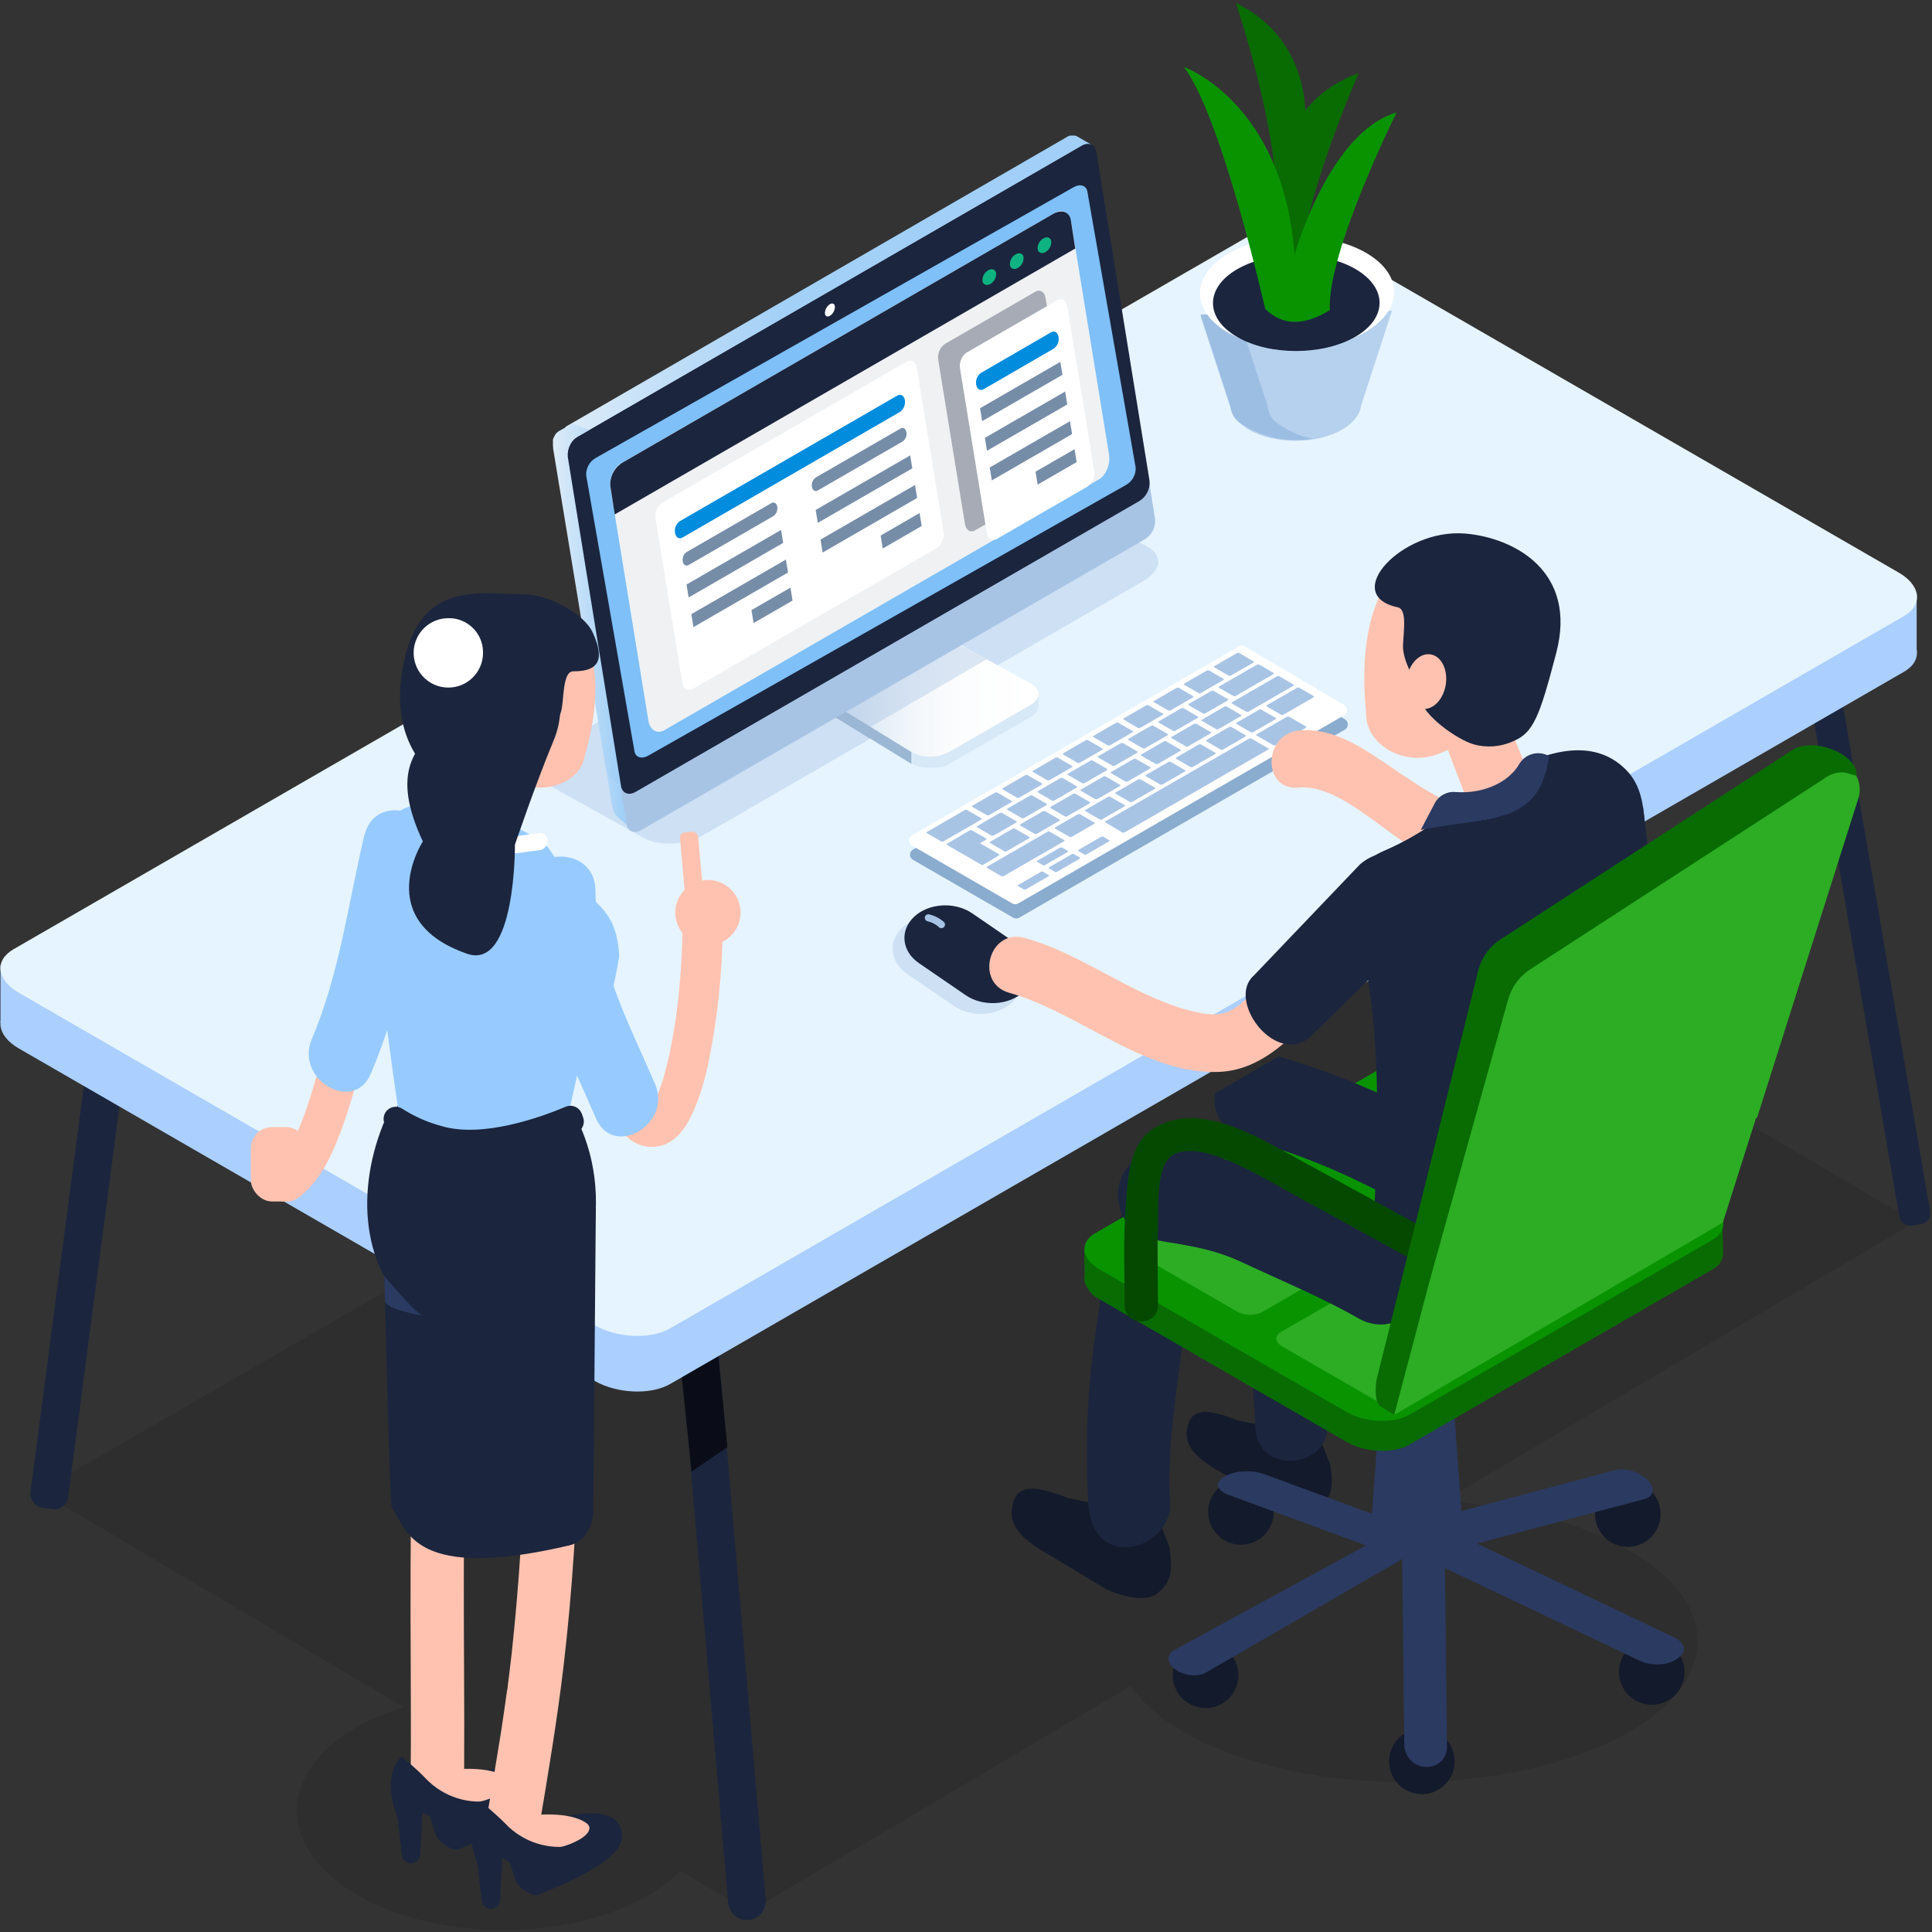 <svg xmlns="http://www.w3.org/2000/svg" width="440" height="440" viewBox="0 0 440 440">
  <rect x="0" y="0" width="440" height="440" fill="#333333" stroke="none"/>
  <defs>
    <linearGradient id="adm_training_2-a" x1="100.006%" x2="-.014%" y1="50.007%" y2="50.007%">
      <stop offset="4%" stop-color="#FFF"/>
      <stop offset="32%" stop-color="#FCFDFE"/>
      <stop offset="51%" stop-color="#F3F7FB"/>
      <stop offset="67%" stop-color="#E4EDF7"/>
      <stop offset="82%" stop-color="#CEDEF0"/>
      <stop offset="96%" stop-color="#B3CBE8"/>
      <stop offset="100%" stop-color="#A8C4E5"/>
    </linearGradient>
    <linearGradient id="adm_training_2-b" x1=".04%" x2="98.71%" y1="50.018%" y2="50.018%">
      <stop offset="0%" stop-color="#DDECF8"/>
      <stop offset="88%" stop-color="#A1CFF7"/>
    </linearGradient>
    <linearGradient id="adm_training_2-c" x1="-9452.266%" x2="-9352.234%" y1="49.997%" y2="49.997%">
      <stop offset="4%" stop-color="#FFF"/>
      <stop offset="32%" stop-color="#FCFDFE"/>
      <stop offset="51%" stop-color="#F3F7FB"/>
      <stop offset="67%" stop-color="#E4EDF7"/>
      <stop offset="82%" stop-color="#CEDEF0"/>
      <stop offset="96%" stop-color="#B3CBE8"/>
      <stop offset="100%" stop-color="#A8C4E5"/>
    </linearGradient>
    <linearGradient id="adm_training_2-d" x1=".002%" x2="100.058%" y1="49.977%" y2="49.977%">
      <stop offset="0%" stop-color="#DDECF8"/>
      <stop offset="41%" stop-color="#A3D0F7"/>
      <stop offset="88%" stop-color="#A1CFF7"/>
    </linearGradient>
    <linearGradient id="adm_training_2-e" x1=".022%" x2="98.97%" y1="49.845%" y2="49.845%">
      <stop offset="0%" stop-color="#DDECF8"/>
      <stop offset="88%" stop-color="#A1CFF7"/>
    </linearGradient>
  </defs>
  <g fill="none">
    <path fill="#000" d="M328.67,341.88 L438.33,277 L431,275.23 L277.18,184.74 L8.93,339.61 L91.93,388.76 C88.196,389.9 84.598,391.446 81.2,393.37 C62.98,403.89 63.07,421 81.41,431.59 C99.75,442.18 129.41,442.23 147.6,431.71 C150.309,430.178 152.804,428.295 155.02,426.11 L170.68,435.37 L257.47,384 C266.31,396.72 291.09,405.88 320.31,405.88 C356.93,405.88 386.61,391.49 386.61,373.74 C386.61,357.38 361.34,343.88 328.67,341.88 Z" opacity=".1"/>
    <rect width="8.647" height="130.035" x="14.957" y="214.054" fill="#1B253E" rx="3.1" transform="rotate(7.481 19.28 279.071)"/>
    <path fill="#1B253E" d="M170.47,437.26 L170.47,437.26 C171.604,437.163 172.653,436.62 173.386,435.75 C174.119,434.88 174.477,433.754 174.38,432.62 L157.53,236.94 C157.318,234.58 155.241,232.834 152.88,233.03 L152.88,233.03 C151.747,233.127 150.699,233.67 149.967,234.541 C149.235,235.411 148.88,236.537 148.98,237.67 L165.83,433.36 C165.927,434.493 166.47,435.541 167.341,436.273 C168.211,437.005 169.337,437.36 170.47,437.26 L170.47,437.26 Z"/>
    <polygon fill="#0A0D17" points="157.5 335.15 165.66 329.56 163.32 306.06 154.63 307.42"/>
    <rect width="7.11" height="133.85" x="421.577" y="146.059" fill="#1B253E" rx="2.37" transform="rotate(170.23 425.132 212.984)"/>
    <rect width="22.75" height="13.21" x="413.76" y="135.29" fill="#ABCFFF" transform="rotate(180 425.135 141.895)"/>
    <rect width="22.75" height="13.21" x=".11" y="219.77" fill="#ABCFFF" transform="rotate(180 11.485 226.375)"/>
    <path fill="#ABCFFF" d="M152.62,315.2 L433.61,153 C438.01,150.46 437.46,146 432.37,143.08 L301.26,67.35 C296.17,64.41 288.48,64.09 284.07,66.64 L3.07,228.87 C-1.33,231.41 -0.78,235.87 4.31,238.79 L135.42,314.49 C140.52,317.42 148.21,317.74 152.62,315.2 Z"/>
    <path fill="#E6F4FF" d="M152.62,302.53 L433.62,140.3 C438.02,137.75 437.47,133.3 432.38,130.38 L301.26,54.68 C296.17,51.74 288.48,51.42 284.07,53.96 L3.07,216.19 C-1.33,218.74 -0.78,223.19 4.31,226.11 L135.42,301.81 C140.52,304.75 148.21,305.07 152.62,302.53 Z"/>
    <path fill="#131A2B" d="M243.22 341.17L263.61 345.33 266.36 352.41C267.02 357.48 266.98 360.18 263.61 362.86 260.78 365.11 255.01 363.37 252 361.97L238.9 354.09C229.19 348.74 229.9 344.77 230.97 341.5L230.97 341.5C232.52 337.84 237 338.69 243.22 341.17zM281.92 323.51L300.5 327.28 303 333.72C303.6 338.34 303.57 340.79 300.5 343.23 297.93 345.23 292.67 343.7 289.93 342.42L278 335.26C269.15 330.4 269.82 326.79 270.77 323.81L270.77 323.81C272.18 320.48 276.27 321.25 281.92 323.51z"/>
    <path fill="#A8C4E5" d="M160.35,190.09 L260.35,132.36 C264.45,130 264.94,126.51 261.45,124.57 L239.13,112.16 C235.65,110.22 229.5,110.56 225.41,112.92 L125.41,170.65 C121.32,173.01 120.83,176.5 124.32,178.44 L146.64,190.85 C150.11,192.8 156.26,192.45 160.35,190.09 Z" opacity=".4" style="mix-blend-mode:multiply"/>
    <path fill="#9BB7D3" d="M181.77,153.89 C181.77,153.89 182.32,154.2 182.36,154.25 C182.4,154.3 182.57,154.49 182.66,154.57 L182.99,154.84 C183.1,154.92 207.58,169.98 207.58,169.98 L207.58,173.98 L183.35,159.09 L182.98,158.84 L182.87,158.74 C182.792,158.689 182.719,158.632 182.65,158.57 L182.65,158.57 L182.41,158.32 L182.35,158.25 L182.28,158.17 L182.28,158.1 L182.14,157.89 C182.118,157.871 182.101,157.847 182.09,157.82 L182.09,157.76 L182,157.58 L182,157.49 C182,157.49 182,157.49 182,157.44 C181.996,157.38 181.996,157.32 182,157.26 C181.997,157.227 181.997,157.193 182,157.16 C182,157.16 182,157.16 182,157.16 C182,157.16 182,157.03 182,156.96 C182,156.89 182,156.89 182,156.86 L182,153.86 L181.77,153.89 Z"/>
    <path fill="#D7E8F7" d="M207.69,170 C207.85,170.09 208.02,170.18 208.2,170.26 L208.36,170.34 C208.55,170.42 208.75,170.5 208.96,170.57 L208.96,170.57 C209.134,170.631 209.311,170.681 209.49,170.72 L209.57,170.72 L210.04,170.82 L210.1,170.82 L210.73,170.91 L210.96,170.91 L211.33,170.91 L212.18,170.91 L212.47,170.91 L212.75,170.91 L213.04,170.91 L213.32,170.91 L213.62,170.86 L213.88,170.86 L214.24,170.77 L214.45,170.71 C214.664,170.652 214.874,170.582 215.08,170.5 L215.38,170.37 L215.53,170.31 L215.97,170.08 L234.74,159.24 C235.9,158.57 236.48,158.92 236.48,158.04 L236.48,160.85 C236.384,161.91 235.722,162.836 234.75,163.27 L216,174.08 L215.56,174.31 L215.41,174.37 L215.15,174.49 L215.15,174.49 C214.944,174.572 214.734,174.642 214.52,174.7 L214.52,174.7 L214.36,174.7 L213.99,174.79 L213.91,174.79 L213.74,174.79 L213.43,174.84 L213.33,174.84 L213.15,174.84 L212.87,174.84 L212.58,174.84 L212.29,174.84 L211.44,174.84 L211.07,174.84 L210.84,174.84 L210.21,174.75 L210.15,174.75 L209.68,174.65 L209.6,174.65 C209.42,174.65 209.24,174.55 209.07,174.5 L209.07,174.5 L208.47,174.27 L208.31,174.19 C208.13,174.11 207.96,174.02 207.8,173.93 L207.73,173.93 L207.73,173.93 L207.73,169.93 L207.69,170 Z"/>
    <path fill="url(#adm_training_2-a)" d="M183.5,151.64 C181.25,152.94 181.18,155.05 183.36,156.38 L207.58,171.28 C210.212,172.674 213.358,172.696 216.01,171.34 L234.78,160.51 C237.13,159.15 237.09,156.94 234.69,155.62 L209.06,141.54 C206.469,140.281 203.439,140.307 200.87,141.61 L183.5,151.64 Z"/>
    <polygon fill="#A8C4E5" points="224.72 150.13 198.27 165.55 192.03 161.81 218.12 146.63" opacity=".4" style="mix-blend-mode:multiply"/>
    <polygon fill="#9BB7D3" points="198.27 165.55 198.27 168.28 190.39 163.43 190.39 160.93"/>
    <path fill="url(#adm_training_2-b)" d="M127.33,110.34 L127.33,110.34 L127.33,110.21 C127.325,110.167 127.325,110.123 127.33,110.08 L127.33,110.08 L127.33,110.08 C127.325,110.05 127.325,110.02 127.33,109.99 C127.325,109.947 127.325,109.903 127.33,109.86 C127.33,109.86 127.33,109.86 127.33,109.8 L127.33,109.74 C127.325,109.697 127.325,109.653 127.33,109.61 C127.335,109.57 127.335,109.53 127.33,109.49 L127.33,109.49 C127.321,109.451 127.321,109.409 127.33,109.37 L127.33,109.24 L127.33,109.24 C127.333,109.217 127.333,109.193 127.33,109.17 C127.334,109.13 127.334,109.09 127.33,109.05 L127.33,108.96 L127.33,108.96 L127.33,108.96 L127.33,108.85 C127.326,108.813 127.326,108.777 127.33,108.74 L127.33,108.74 L127.33,108.74 L127.33,108.74 L127.38,108.63 L127.38,108.52 L127.38,108.52 L127.38,108.52 L127.44,108.41 L128,108 C128.005,107.977 128.005,107.953 128,107.93 L128,107.93 L128.11,107.76 L128.11,107.7 L128.11,107.7 L128.25,107.49 L128.25,107.49 L128.25,107.49 L128.3,107.42 L128.39,107.31 L128.39,107.31 L128.39,107.31 L128.39,107.31 L128.48,107.21 L128.55,107.13 L128.55,107.13 C128.578,107.092 128.612,107.058 128.65,107.03 L128.75,106.93 L128.75,106.93 L128.85,106.84 L128.97,106.75 L128.97,106.75 L129.05,106.68 L129.17,106.6 L129.17,106.6 L129.17,106.6 L129.24,106.6 L129.36,106.53 L129.99,106.17 L133.45,108.04 L132.58,108.54 L132.47,108.62 L132.35,108.7 L132.24,108.79 L132.19,108.79 L132.01,108.94 L132.01,108.94 L131.84,109.1 L131.84,109.1 L132,109 L132,109 L131.86,109.17 L131.86,109.17 C131.81,109.17 131.77,109.28 131.72,109.34 L131.66,109.44 C131.63,109.474 131.603,109.511 131.58,109.55 L131.49,109.69 L131.43,109.78 C131.43,109.78 131.43,109.83 131.43,109.86 C131.399,109.908 131.373,109.958 131.35,110.01 L131.35,110.01 C131.313,110.078 131.279,110.148 131.25,110.22 L131.25,110.22 L131.16,110.44 L131.16,110.44 C131.129,110.508 131.102,110.578 131.08,110.65 L131.08,110.65 C131.052,110.718 131.029,110.789 131.01,110.86 L131.01,110.86 L130.95,111.07 L130.95,111.07 C130.95,111.14 130.95,111.21 130.95,111.28 L130.95,111.28 C130.945,111.35 130.945,111.42 130.95,111.49 L130.95,111.49 C130.95,111.56 130.95,111.63 130.95,111.7 L130.95,112.07 C130.95,112.07 130.95,112.16 130.95,112.2 C130.95,112.24 130.95,112.3 130.95,112.34 C130.95,112.38 130.95,112.42 130.95,112.45 L130.95,112.65 L142.9,186.49 C142.96,186.84 144.32,189.09 144.01,188.91 L140.74,186.14 C140.049,185.552 139.591,184.736 139.45,183.84 L127.72,111.39 C127.67,111.04 127.58,110.51 127.58,110.51 C127.58,110.51 127.58,110.44 127.58,110.4 L127.58,110.31 L127.58,110.31 L127.58,110.31 C127.58,110.31 127.58,110.22 127.58,110.18 L127.58,110.07 L127.33,110.34 Z"/>
    <path fill="url(#adm_training_2-c)" d="M132.91,108.17 C131.317,109.136 130.413,110.925 130.58,112.78 L142.7,187.7 C142.96,189.35 144.44,189.96 146,189.06 L260.73,122.82 C262.323,121.848 263.229,120.059 263.07,118.2 L251,43.29 C250.73,41.64 249.25,41.03 247.69,41.93 L132.91,108.17 Z"/>
    <path fill="url(#adm_training_2-d)" d="M128.93,97.86 L131.43,99.32 C131.561,99.389 131.719,99.389 131.85,99.32 L245.75,33.56 L245.75,33.56 L246.38,33.2 L246.47,33.15 L246.58,33.09 L246.87,32.96 L246.87,32.96 L247.13,32.88 L247.13,32.88 L247.4,32.88 L247.4,32.88 L247.64,32.88 L247.98,32.88 L248.14,32.88 L248.28,32.88 L248.39,32.88 L248.65,33 L245.31,31.06 C245.226,31.008 245.135,30.968 245.04,30.94 L245.04,30.94 L244.82,30.88 L244.74,30.88 L244.62,30.88 L244,30.88 L243.88,30.88 L243.88,30.88 L243.75,30.88 L243.63,30.88 L243.5,30.93 L243.39,30.98 L243.27,31.03 L243.15,31.1 C243.046,31.149 242.946,31.206 242.85,31.27 L242.85,31.27 L242.68,31.37 L242.68,31.37 L128.93,97.13 C128.799,97.205 128.718,97.344 128.718,97.495 C128.718,97.646 128.799,97.785 128.93,97.86 L128.93,97.86 Z"/>
    <path fill="url(#adm_training_2-e)" d="M125.93,101.61 L125.93,101.61 L125.93,101.48 C125.925,101.437 125.925,101.393 125.93,101.35 L125.93,101.35 L125.93,101.35 C125.925,101.32 125.925,101.29 125.93,101.26 C125.925,101.217 125.925,101.173 125.93,101.13 L125.93,101 C125.925,100.957 125.925,100.913 125.93,100.87 C125.93,100.87 125.93,100.79 125.93,100.75 L125.93,100.75 L125.93,100.62 L125.93,100.49 L125.93,100.49 C125.933,100.467 125.933,100.443 125.93,100.42 C125.934,100.38 125.934,100.34 125.93,100.3 L125.93,100.21 L125.93,100.21 L125.93,100.21 C125.934,100.173 125.934,100.137 125.93,100.1 L125.98,99.99 L125.98,99.99 L125.98,99.92 C126.003,99.886 126.019,99.849 126.03,99.81 L126.09,99.7 L126.09,99.7 L126.15,99.58 L126.21,99.47 C126.215,99.447 126.215,99.423 126.21,99.4 L126.21,99.4 L126.32,99.23 L126.32,99.23 L126.32,99.23 L126.46,99.02 L126.46,99.02 L126.46,99.02 L126.46,98.96 L126.55,98.84 L126.55,98.84 L126.55,98.84 L126.55,98.84 L126.64,98.74 L126.71,98.66 L126.71,98.66 L126.82,98.56 C126.851,98.524 126.884,98.491 126.92,98.46 L126.92,98.46 L127.02,98.37 L127.14,98.28 L127.14,98.28 L127.22,98.21 L127.34,98.13 L127.34,98.13 L127.34,98.13 L127.41,98.13 L127.53,98.06 L130.31,96.46 L134.47,98 L131.47,99.55 L131.36,99.63 L131.24,99.71 L131.13,99.8 L131.08,99.8 L130.9,99.95 L130.9,99.95 L130.73,100.11 L130.73,100.11 L130.57,100.28 L130.57,100.28 L130.42,100.45 L130.42,100.45 C130.37,100.45 130.33,100.56 130.28,100.62 L130.22,100.72 C130.19,100.754 130.163,100.791 130.14,100.83 L130.05,100.97 L129.99,101.06 C129.992,101.087 129.992,101.113 129.99,101.14 C129.959,101.188 129.933,101.238 129.91,101.29 L129.91,101.29 C129.873,101.358 129.839,101.428 129.81,101.5 L129.81,101.5 L129.72,101.72 L129.72,101.72 C129.687,101.791 129.661,101.865 129.64,101.94 L129.64,101.94 C129.612,102.008 129.589,102.079 129.57,102.15 L129.57,102.15 L129.51,102.36 L129.51,102.36 C129.51,102.43 129.51,102.5 129.46,102.58 L129.46,102.58 C129.45,102.65 129.45,102.72 129.46,102.79 L129.46,102.79 C129.46,102.86 129.46,102.93 129.46,103 L129.46,103.37 C129.455,103.413 129.455,103.457 129.46,103.5 C129.46,103.5 129.46,103.6 129.46,103.65 C129.46,103.7 129.46,103.72 129.46,103.75 L129.46,103.95 L141.46,177.79 C141.46,178.14 142.87,180.39 142.57,180.21 L139.3,177.44 C138.609,176.851 138.148,176.036 138,175.14 L126.11,103 C126.05,102.65 125.97,102.12 125.97,102.12 C125.97,102.12 125.97,102.05 125.97,102.01 C125.975,101.98 125.975,101.95 125.97,101.92 L125.97,101.92 L125.97,101.92 C125.97,101.92 125.97,101.84 125.97,101.79 L125.97,101.67 L125.93,101.61 Z"/>
    <path fill="#1B253E" d="M131.64,99.44 C130.051,100.409 129.148,102.195 129.31,104.05 L141.43,179 C141.7,180.65 143.17,181.26 144.73,180.36 L259.46,114.12 C261.057,113.152 261.964,111.36 261.8,109.5 L249.68,34.56 C249.41,32.91 247.93,32.3 246.38,33.2 L131.64,99.44 Z"/>
    <path fill="#7EC0F7" d="M135.74,104.26 C134.289,105.054 133.419,106.608 133.5,108.26 L144.5,171.11 C144.74,172.49 146.13,172.94 147.61,172.11 L256.4,110.47 C257.854,109.679 258.726,108.123 258.64,106.47 L247.64,43.62 C247.39,42.24 246,41.79 244.53,42.62 L135.74,104.26 Z"/>
    <path fill="#FFF" d="M187.87,71.28 C187.87,72 188.38,72.28 189.01,71.92 C189.693,71.478 190.118,70.732 190.15,69.92 C190.15,69.2 189.64,68.92 189.01,69.27 C188.327,69.716 187.902,70.465 187.87,71.28 Z"/>
    <path fill="#EFF1F3" d="M151.26,166.32 L250.26,109.18 C251.9,108.24 252.93,105.69 252.57,103.49 L243.97,50.7 C243.61,48.5 241.97,47.48 240.36,48.43 L141.36,105.57 C139.72,106.51 138.69,109.06 139.05,111.26 L147.65,164.05 C148,166.25 149.62,167.27 151.26,166.32 Z"/>
    <path fill="#1B253E" d="M140,117.16 L139,110.71 C138.854,108.503 139.97,106.404 141.88,105.29 L239.88,48.7 C241.78,47.61 243.57,48.25 243.88,50.15 L244.88,56.6 L140,117.16 Z"/>
    <path fill="#0EB381" d="M236.31 56.74C236.45 57.6 237.31 57.89 238.12 57.39 238.979 56.887 239.481 55.943 239.42 54.95 239.28 54.09 238.47 53.8 237.61 54.3 236.748 54.8 236.244 55.746 236.31 56.74L236.31 56.74zM230 60.37C230.14 61.22 231 61.52 231.81 61.02 232.674 60.517 233.177 59.567 233.11 58.57 232.97 57.72 232.16 57.43 231.3 57.92 230.436 58.423 229.933 59.373 230 60.37L230 60.37zM223.75 64C223.89 64.86 224.75 65.15 225.56 64.66 226.422 64.155 226.925 63.207 226.86 62.21 226.72 61.35 225.86 61.06 225.05 61.56 224.188 62.06 223.684 63.006 223.75 64z"/>
    <path fill="#1B253E" d="M215.16,78.35 L235.81,66.43 C236.86,65.83 237.9,66.43 238.13,67.9 L244.21,105.2 C244.449,106.604 243.871,108.022 242.72,108.86 L222.08,120.78 C221.03,121.39 219.99,120.78 219.76,119.32 L213.68,82 C213.448,80.602 214.02,79.192 215.16,78.35 L215.16,78.35 Z" opacity=".34" style="mix-blend-mode:multiply"/>
    <path fill="#FFF" d="M227.05,122.73 L247.69,110.81 C248.841,109.972 249.416,108.552 249.17,107.15 L243.1,69.85 C242.86,68.43 241.83,67.78 240.77,68.38 L220.13,80.3 C218.972,81.151 218.398,82.585 218.65,84 L224.73,121.31 C225,122.68 226,123.34 227.05,122.73 Z"/>
    <path fill="#028CDE" d="M224,88.65 L240,79.39 C240.835,78.779 241.253,77.75 241.08,76.73 L241.08,76.73 C240.91,75.73 240.16,75.22 239.39,75.67 L223.39,84.93 C222.559,85.543 222.142,86.571 222.31,87.59 L222.31,87.59 C222.49,88.61 223.25,89.09 224,88.65 Z"/>
    <polygon fill="#768DA8" points="223.68 95.91 241.96 85.36 241.48 82.41 223.2 92.97"/>
    <polygon fill="#768DA8" points="224.78 102.66 243.06 92.11 242.58 89.17 224.3 99.72"/>
    <polygon fill="#768DA8" points="225.88 109.41 244.16 98.86 243.68 95.92 225.4 106.47"/>
    <polygon fill="#768DA8" points="236.32 110.37 245.2 105.24 244.72 102.3 235.84 107.42"/>
    <path fill="#FFF" d="M157.7,156.94 L213.4,124.79 C214.549,123.946 215.125,122.526 214.89,121.12 L208.81,83.82 C208.58,82.4 207.54,81.75 206.49,82.35 L150.78,114.51 C149.636,115.354 149.064,116.769 149.3,118.17 L155.38,155.48 C155.61,156.9 156.65,157.55 157.7,156.94 Z"/>
    <path fill="#028CDE" d="M155.42,122.43 L205,93.79 C205.835,93.179 206.253,92.15 206.08,91.13 L206.08,91.13 C205.91,90.13 205.16,89.63 204.39,90.07 L154.81,118.7 C153.977,119.312 153.559,120.341 153.73,121.36 L153.73,121.36 C153.9,122.39 154.65,122.87 155.42,122.43 Z"/>
    <path fill="#768DA8" d="M156.83 128.68L176.16 117.52C176.821 117.039 177.154 116.226 177.02 115.42L177.02 115.42C176.88 114.6 176.29 114.23 175.68 114.58L156.35 125.74C155.689 126.221 155.356 127.034 155.49 127.84L155.49 127.84C155.62 128.66 156.22 129 156.83 128.68zM186.24 111.7L205.58 100.54C206.237 100.052 206.565 99.237 206.43 98.43L206.43 98.43C206.3 97.62 205.7 97.24 205.1 97.59L185.76 108.76C185.101 109.242 184.772 110.055 184.91 110.86L184.91 110.86C185 111.67 185.64 112.05 186.24 111.7z"/>
    <polygon fill="#768DA8" points="156.83 136.07 178.36 123.64 177.88 120.69 156.35 133.12"/>
    <polygon fill="#768DA8" points="186.25 119.08 207.77 106.66 207.29 103.71 185.77 116.14"/>
    <polygon fill="#768DA8" points="157.93 142.82 179.46 130.39 178.98 127.44 157.45 139.87"/>
    <polygon fill="#768DA8" points="187.35 125.84 208.87 113.41 208.39 110.46 186.87 122.89"/>
    <polygon fill="#768DA8" points="201.04 124.92 209.91 119.79 209.43 116.84 200.56 121.97"/>
    <polygon fill="#768DA8" points="171.62 141.9 180.5 136.77 180.02 133.83 171.14 138.95"/>
    <path fill="#1B253E" d="M284.81,307.88 C289.28,311.38 298.88,321.36 301.94,316.46 C302.14,319.06 302.29,321.66 302.37,324.26 C302.7,334.85 286.22,335.8 285.9,325.16 C285.83,323.06 285,310 284.81,307.88 Z"/>
    <path fill="#1B253E" d="M313,286.07 C307.57,282.23 301.82,278.46 295.43,276.44 C293.245,275.639 290.954,275.167 288.63,275.04 C287.564,274.98 286.496,274.98 285.43,275.04 C283.05,275.22 286.19,274.75 284.15,275.3 C283.74,275.41 280.3,276.7 282.15,275.86 C281.319,276.265 280.511,276.715 279.73,277.21 C277.41,278.63 280.85,276.03 278.84,277.87 C278.15,278.49 277.51,279.15 276.84,279.87 C276.1,280.77 276.03,280.82 276.64,280.03 C276.27,280.54 275.91,281.03 275.57,281.61 C275.06,282.45 274.57,283.28 274.11,284.15 C274.11,284.15 272.84,286.98 273.48,285.4 C273.03,286.52 272.66,287.67 272.32,288.82 C270.25,295.82 269.72,303.17 268.6,311.41 C267.36,320.48 265.84,332.17 266.47,342.28 C266.81,347.72 261.59,352.36 256.38,352.36 C250.64,352.36 248.2,347.81 247.86,342.36 C247.093,329.674 247.606,316.943 249.39,304.36 C249.75,301.8 250.13,299.24 250.51,296.69 C250.64,295.81 250.74,294.93 250.9,294.06 C251.23,292.12 250.48,296.55 250.75,295.14 C252,288.47 252.75,282.51 255.63,276.24 C260.21,266.09 269.08,257.73 280.25,255.61 C295.79,252.61 310.83,259.91 323.2,268.68 C327.64,271.82 329.74,277.48 326.82,282.48 C324.25,286.86 317.48,289.26 313.02,286.09 L313,286.07 Z"/>
    <path fill="#131A2B" d="M368.71 380.78C368.71 384.906 372.054 388.25 376.18 388.25 380.306 388.25 383.65 384.906 383.65 380.78 383.65 376.654 380.306 373.31 376.18 373.31 372.054 373.31 368.71 376.654 368.71 380.78zM363.25 344.82C363.25 347.842 365.071 350.567 367.864 351.722 370.656 352.878 373.87 352.237 376.006 350.099 378.141 347.96 378.778 344.745 377.619 341.954 376.459 339.163 373.732 337.346 370.71 337.35 366.588 337.356 363.25 340.698 363.25 344.82zM275.15 344.33C275.15 348.456 278.494 351.8 282.62 351.8 286.746 351.8 290.09 348.456 290.09 344.33 290.09 340.204 286.746 336.86 282.62 336.86 278.494 336.86 275.15 340.204 275.15 344.33zM267.1 381.53C267.1 385.656 270.444 389 274.57 389 278.696 389 282.04 385.656 282.04 381.53 282.04 377.404 278.696 374.06 274.57 374.06 270.444 374.06 267.1 377.404 267.1 381.53L267.1 381.53zM316.36 400.83C316.237 403.85 317.945 406.646 320.688 407.914 323.431 409.183 326.668 408.674 328.889 406.624 331.11 404.575 331.878 401.389 330.834 398.553 329.79 395.717 327.14 393.79 324.12 393.67 320.001 393.507 316.528 396.711 316.36 400.83z"/>
    <path fill="#DCEFFF" d="M306.3,321.15 C309.985,323.011 314.335,323.011 318.02,321.15 C321.27,319.27 321.28,316.24 318.02,314.38 C314.332,312.516 309.978,312.516 306.29,314.38 C303.08,316.26 303.07,319.29 306.3,321.15 Z"/>
    <polygon fill="#2B3A61" points="314.76 313.22 311.96 351.49 333.38 351.49 330.42 311.17"/>
    <path fill="#2B3A61" d="M274.68 380.9L321.17 354 317.41 348.52 267.41 375.8C265.59 376.85 265.75 378.86 267.76 380.26L267.76 380.26C269.73 381.66 272.86 382 274.68 380.9zM325.57 354.39L374.57 341.39C376.72 340.81 377 338.85 375.18 337.03L375.18 337.03C373.36 335.21 370.12 334.19 367.97 334.77L322.71 346.83 325.57 354.39z"/>
    <path fill="#2B3A61" d="M381.29,372.9 L329.85,348.42 L324.63,355 L373.55,378.27 C376.05,379.46 379.71,379.27 381.69,377.96 L382.25,377.58 C384.22,376.18 383.79,374.09 381.29,372.9 Z"/>
    <path fill="#2B3A61" d="M330.08,351.24 L287.93,335.73 C285.24,334.73 281.33,334.9 279.25,336.1 L278.66,336.44 C276.59,337.64 277.09,339.44 279.79,340.44 L323.55,356.55 L330.08,351.24 Z"/>
    <path fill="#2B3A61" d="M329.55,397.91 L328.99,348.91 L319.28,349.67 L319.83,397.54 C319.939,400.199 322.08,402.323 324.74,402.41 L324.74,402.41 C325.986,402.496 327.212,402.06 328.124,401.207 C329.037,400.353 329.553,399.159 329.55,397.91 L329.55,397.91 Z"/>
    <path fill="#096C03" d="M247,290.52 L246.93,284.64 L255.03,284.36 L318.37,247.79 C322.02,245.69 328.45,245.95 332.66,248.39 L387.19,279.87 L392.29,279.7 L392.42,285.54 L392.42,285.54 C392.326,287.099 391.38,288.479 389.96,289.13 L321,329 C317.35,331.11 310.92,330.84 306.71,328.41 L250.43,295.92 C248.801,295.14 247.572,293.716 247.04,291.99 L247.04,291.99 L247.04,291.99 C246.922,291.508 246.908,291.007 247,290.52 L247,290.52 Z"/>
    <path fill="#099301" d="M321,322.19 L390,282.37 C393.65,280.26 393.19,276.55 389,274.12 L332.72,241.62 C328.51,239.19 322.08,238.93 318.43,241.03 L249.43,280.85 C245.79,282.96 246.25,286.67 250.43,289.1 L306.71,321.6 C310.88,324 317.31,324.3 321,322.19 Z"/>
    <path fill="#2CAD24" d="M287.29 298.9L314.76 283C316.21 282.16 316.03 280.68 314.35 279.72L291.94 266.78C290.188 265.805 288.078 265.716 286.25 266.54L258.78 282.4C257.33 283.24 257.51 284.72 259.19 285.68L281.6 298.62C283.346 299.608 285.456 299.712 287.29 298.9L287.29 298.9zM320.17 319.81L347.64 304C349.09 303.16 348.91 301.68 347.23 300.71L324.82 287.77C323.066 286.798 320.956 286.713 319.13 287.54L291.66 303.39C290.21 304.23 290.39 305.71 292.07 306.68L314.48 319.62C316.24 320.579 318.35 320.65 320.17 319.81z"/>
    <path fill="#1B253E" d="M341,286.67 C330.973,280.219 320.556,274.395 309.81,269.23 C301.445,265.145 292.713,261.861 283.73,259.42 C279.045,258.287 275.996,253.769 276.7,249 L291.22,240.57 C300.706,243.384 309.949,246.959 318.86,251.26 C330.041,256.516 340.85,262.53 351.21,269.26 C361.99,276.39 351.89,293.86 341.03,286.67 L341,286.67 Z"/>
    <path fill="#5D5D87" d="M387.6,232 L358.5,216 C353.7,213.37 348.96,210.58 344.04,208.19 C339.39,205.92 334.38,203.97 329.14,203.83 C325.33,203.72 320.29,204.66 317.82,207.83 C316.471,209.781 315.572,212.009 315.19,214.35 C313.84,220.76 313.69,227.45 313.62,233.97 C313.55,240.12 313.8,246.26 313.81,252.41 C313.81,256.41 320.04,256.41 320.04,252.41 C320.04,247.41 319.84,242.41 319.83,237.41 C319.83,234.13 319.83,230.85 320.01,227.58 C320.08,225.98 320.17,224.39 320.3,222.8 C320.36,222.09 320.42,221.38 320.49,220.67 L320.61,219.67 L320.67,219.16 C320.77,218.32 320.56,219.83 320.67,219 C320.86,217.73 321.07,216.46 321.37,215.21 C321.49,214.7 321.63,214.21 321.78,213.69 C321.86,213.45 321.93,213.22 322.01,213 C322.09,212.78 322.1,212.78 322.13,212.67 C322.32,212.09 321.79,213.32 322.07,212.8 C322.27,212.46 322.44,212.1 322.63,211.8 C323.01,211.11 322.53,211.91 322.53,211.89 C322.53,211.87 322.88,211.54 322.94,211.46 C323.12,211.18 322.21,211.81 322.75,211.62 C323.29,211.43 323.69,211.08 324.19,210.88 C325.022,210.57 325.883,210.342 326.76,210.2 C331.02,209.6 335.46,211.13 339.33,212.88 C344.04,215.03 348.53,217.7 353.07,220.19 L384.43,237.37 C387.95,239.3 391.1,233.92 387.58,231.99 L387.6,232 Z"/>
    <path fill="#8AACCE" d="M207.92,193.48 L282.33,150.48 C282.754,150.235 283.276,150.235 283.7,150.48 L306.29,163.81 C306.708,164.056 306.964,164.505 306.964,164.99 C306.964,165.475 306.708,165.924 306.29,166.17 L232.12,209 C231.701,209.249 231.179,209.249 230.76,209 L207.92,195.82 C207.507,195.575 207.253,195.13 207.253,194.65 C207.253,194.17 207.507,193.725 207.92,193.48 Z"/>
    <path fill="#FFF" d="M231.93,205.73 L306.09,162.91 C306.508,162.666 306.765,162.219 306.765,161.735 C306.765,161.251 306.508,160.804 306.09,160.56 L283.5,147.22 C283.077,146.971 282.553,146.971 282.13,147.22 L207.72,190.22 C207.297,190.462 207.036,190.913 207.036,191.4 C207.036,191.887 207.297,192.338 207.72,192.58 L230.56,205.77 C230.991,206.002 231.513,205.987 231.93,205.73 L231.93,205.73 Z"/>
    <path fill="#A8C4E5" d="M279.84 153.89C280.021 153.948 280.219 153.923 280.38 153.82L285.38 150.94C285.56 150.83 285.61 150.69 285.49 150.62L282.18 148.71C282 148.647 281.802 148.669 281.64 148.77L276.64 151.66C276.46 151.76 276.41 151.9 276.53 151.97L279.84 153.89zM274 162.51C274.184 162.575 274.388 162.549 274.55 162.44L279.55 159.56C279.73 159.45 279.78 159.31 279.66 159.24L276.34 157.33C276.16 157.267 275.962 157.289 275.8 157.39L270.8 160.28C270.62 160.38 270.57 160.52 270.69 160.59L274 162.51zM277 166.08C277.18 166.143 277.378 166.121 277.54 166.02L282.54 163.13C282.72 163.03 282.77 162.89 282.65 162.82L279.34 160.9C279.158 160.846 278.962 160.871 278.8 160.97L273.8 163.86C273.62 163.96 273.57 164.1 273.69 164.17L277 166.08zM284.91 166.78C285.091 166.838 285.289 166.813 285.45 166.71L290.45 163.83C290.63 163.72 290.68 163.58 290.56 163.51L287.24 161.6C287.06 161.537 286.862 161.559 286.7 161.66L281.7 164.55C281.52 164.65 281.47 164.79 281.59 164.86L284.91 166.78zM290.05 169.74C290.271 169.797 290.505 169.753 290.69 169.62L297.25 165.84C297.48 165.7 297.58 165.54 297.46 165.47L293.57 163.22C293.346 163.169 293.111 163.213 292.92 163.34L286.37 167.12C286.13 167.26 286.04 167.43 286.15 167.5L290.05 169.74zM247 194.63C247.17 194.678 247.353 194.649 247.5 194.55L252.5 191.66C252.68 191.56 252.75 191.42 252.65 191.37L251.21 190.53C251.035 190.492 250.851 190.524 250.7 190.62L245.7 193.51C245.52 193.61 245.46 193.74 245.56 193.8L247 194.63zM240.3 198.59C240.475 198.639 240.662 198.606 240.81 198.5L245.81 195.62C245.99 195.51 246.06 195.38 245.96 195.32L244.52 194.49C244.345 194.447 244.16 194.479 244.01 194.58L239.01 197.46C238.83 197.57 238.76 197.7 238.86 197.76L240.3 198.59zM233.21 202.59C233.385 202.628 233.569 202.596 233.72 202.5L238.72 199.61C238.9 199.51 238.97 199.38 238.87 199.32L237.49 198.52C237.315 198.477 237.13 198.509 236.98 198.61L231.98 201.49C231.8 201.6 231.73 201.73 231.83 201.78L233.21 202.59zM237.57 197.06C237.742 197.108 237.926 197.075 238.07 196.97L243.07 194.09C243.24 193.98 243.32 193.85 243.22 193.8L241.83 193C241.658 192.952 241.474 192.985 241.33 193.09L236.33 195.97C236.15 196.08 236.08 196.21 236.18 196.26L237.57 197.06zM255.63 189.6C255.813 189.663 256.015 189.641 256.18 189.54L288.73 170.75C288.91 170.65 288.97 170.5 288.85 170.43L284.95 168.19C284.77 168.127 284.572 168.149 284.41 168.25L251.85 187C251.67 187.1 251.62 187.25 251.74 187.31L255.63 189.6z"/>
    <path fill="#A8C4E5" d="M259 186.75L259.27 186.61 285.18 171.61C285.269 171.567 285.353 171.513 285.43 171.45L285.19 171.31C285.095 171.346 285.004 171.393 284.92 171.45L259 186.45 258.76 186.61 259 186.75zM278.05 170.73C278.23 170.793 278.428 170.771 278.59 170.67L283.59 167.78C283.77 167.68 283.82 167.53 283.7 167.46L280.39 165.55C280.207 165.487 280.005 165.509 279.84 165.61L274.84 168.5C274.66 168.6 274.61 168.75 274.73 168.81L278.05 170.73zM271.16 174.7C271.34 174.763 271.538 174.741 271.7 174.64L276.7 171.76C276.88 171.65 276.93 171.51 276.81 171.44L273.5 169.53C273.317 169.467 273.115 169.489 272.95 169.59L267.95 172.48C267.77 172.58 267.72 172.72 267.84 172.79L271.16 174.7zM264.27 178.68C264.45 178.743 264.648 178.721 264.81 178.62L269.81 175.73C269.99 175.63 270.04 175.49 269.92 175.42L266.61 173.5C266.43 173.437 266.232 173.459 266.07 173.56L261.07 176.45C260.89 176.55 260.85 176.7 260.96 176.77L264.27 178.68zM257.38 182.66C257.561 182.718 257.759 182.693 257.92 182.59L262.92 179.71C263.1 179.6 263.15 179.46 263.03 179.39L259.71 177.48C259.53 177.417 259.332 177.439 259.17 177.54L254.17 180.43C253.99 180.53 253.95 180.67 254.07 180.74L257.38 182.66zM250.49 186.63C250.673 186.693 250.875 186.671 251.04 186.57L256.04 183.68C256.22 183.58 256.27 183.44 256.15 183.37L252.83 181.45C252.65 181.387 252.452 181.409 252.29 181.51L247.29 184.4C247.11 184.51 247.06 184.65 247.18 184.72L250.49 186.63zM243.6 190.6C243.783 190.663 243.985 190.641 244.15 190.54L249.15 187.65C249.33 187.55 249.38 187.41 249.26 187.34L245.94 185.42C245.759 185.362 245.561 185.387 245.4 185.49L240.4 188.37C240.22 188.48 240.17 188.62 240.29 188.69L243.6 190.6zM228.09 199.56C228.271 199.623 228.471 199.597 228.63 199.49L242.26 191.63C242.44 191.52 242.49 191.38 242.37 191.32L239.05 189.4C238.87 189.337 238.672 189.359 238.51 189.46L224.88 197.33C224.7 197.43 224.65 197.57 224.77 197.64L228.09 199.56zM270.11 170C270.291 170.064 270.492 170.038 270.65 169.93L275.65 167.05C275.83 166.94 275.88 166.8 275.76 166.73L272.44 164.82C272.26 164.757 272.062 164.779 271.9 164.88L266.9 167.77C266.72 167.87 266.68 168.01 266.8 168.08L270.11 170zM263.22 174C263.4 174.063 263.598 174.041 263.76 173.94L268.76 171.05C268.94 170.95 268.99 170.81 268.87 170.74L265.55 168.82C265.368 168.767 265.172 168.792 265.01 168.89L260.01 171.78C259.83 171.88 259.78 172.02 259.9 172.09L263.22 174zM256.33 178C256.513 178.063 256.715 178.041 256.88 177.94L261.88 175.05C262.05 174.95 262.11 174.8 261.99 174.73L258.67 172.82C258.49 172.757 258.292 172.779 258.13 172.88L253.13 175.77C252.95 175.87 252.9 176.02 253.02 176.08L256.33 178zM249.44 182C249.623 182.063 249.825 182.041 249.99 181.94L254.99 179.05C255.17 178.95 255.22 178.81 255.1 178.74L251.78 176.83C251.6 176.767 251.402 176.789 251.24 176.89L246.24 179.78C246.06 179.88 246.01 180.02 246.13 180.09L249.44 182zM242.55 185.94C242.734 186.005 242.938 185.979 243.1 185.87L248.1 182.99C248.28 182.88 248.33 182.74 248.21 182.67L244.89 180.76C244.71 180.697 244.512 180.719 244.35 180.82L239.35 183.71C239.17 183.81 239.12 183.95 239.24 184.02L242.55 185.94zM235.67 189.91C235.85 189.973 236.048 189.951 236.21 189.85L241.21 186.96C241.39 186.86 241.44 186.72 241.32 186.65L238 184.73C237.815 184.671 237.614 184.697 237.45 184.8L232.45 187.68C232.27 187.79 232.22 187.93 232.34 188L235.67 189.91zM228.78 193.89C228.961 193.954 229.162 193.928 229.32 193.82L234.32 190.94C234.5 190.83 234.55 190.69 234.43 190.62L231.12 188.71C230.94 188.647 230.742 188.669 230.58 188.77L225.58 191.66C225.4 191.76 225.35 191.9 225.47 191.97L228.78 193.89zM267.18 166.46C267.36 166.523 267.558 166.501 267.72 166.4L272.72 163.51C272.9 163.41 272.95 163.27 272.83 163.2L269.51 161.28C269.33 161.217 269.132 161.239 268.97 161.34L263.97 164.23C263.79 164.34 263.74 164.48 263.86 164.54L267.18 166.46zM260.29 170.43C260.469 170.497 260.67 170.475 260.83 170.37L265.83 167.49C266.01 167.38 266.06 167.24 265.94 167.17L262.63 165.26C262.45 165.197 262.252 165.219 262.09 165.32L257.09 168.21C256.91 168.31 256.87 168.45 256.98 168.52L260.29 170.43zM253.4 174.41C253.58 174.473 253.778 174.451 253.94 174.35L258.94 171.46C259.12 171.36 259.16 171.22 259.04 171.15L255.73 169.23C255.55 169.167 255.352 169.189 255.19 169.29L250.19 172.18C250 172.29 249.96 172.43 250.07 172.49L253.4 174.41zM246.51 178.38C246.689 178.447 246.89 178.425 247.05 178.32L252.05 175.44C252.23 175.33 252.28 175.19 252.16 175.12L248.84 173.21C248.66 173.147 248.462 173.169 248.3 173.27L243.3 176.16C243.12 176.26 243.07 176.4 243.19 176.47L246.51 178.38zM239.62 182.36C239.8 182.423 239.998 182.401 240.16 182.3L245.16 179.41C245.34 179.3 245.39 179.16 245.26 179.09L242 177.18C241.82 177.117 241.622 177.139 241.46 177.24L236.46 180.13C236.29 180.23 236.24 180.37 236.36 180.44L239.62 182.36zM232.73 186.33C232.913 186.393 233.115 186.371 233.28 186.27L238.28 183.38C238.46 183.28 238.51 183.14 238.39 183.07L235.07 181.15C234.888 181.097 234.692 181.122 234.53 181.22L229.53 184.1C229.35 184.21 229.3 184.35 229.42 184.42L232.73 186.33zM225.84 190.31C226.023 190.373 226.225 190.351 226.39 190.25L231.39 187.36C231.57 187.26 231.62 187.11 231.5 187.04L228.18 185.13C228 185.067 227.802 185.089 227.64 185.19L222.64 188.08C222.46 188.18 222.41 188.32 222.53 188.39L225.84 190.31zM280.92 158.53C281.103 158.593 281.305 158.571 281.47 158.47L289.95 153.57C290.13 153.47 290.18 153.33 290.06 153.26L286.74 151.34C286.559 151.277 286.359 151.303 286.2 151.41L277.72 156.3C277.54 156.41 277.49 156.55 277.61 156.62L280.92 158.53zM214.39 191.65C214.571 191.714 214.772 191.688 214.93 191.58L223.42 186.69C223.59 186.59 223.65 186.44 223.53 186.37L220.21 184.46C220.03 184.397 219.832 184.419 219.67 184.52L211.19 189.42C211.01 189.52 210.96 189.66 211.08 189.73L214.39 191.65zM283.86 162.11C284.041 162.174 284.242 162.148 284.4 162.04L294.51 156.21C294.69 156.1 294.74 155.96 294.62 155.9L291.31 154C291.13 153.937 290.932 153.959 290.77 154.06L280.65 159.9C280.47 160.01 280.42 160.15 280.54 160.21L283.86 162.11zM291.79 162.8C291.973 162.863 292.175 162.841 292.34 162.74L299.08 158.85C299.26 158.74 299.31 158.6 299.19 158.53L295.87 156.62C295.69 156.557 295.492 156.579 295.33 156.68L288.59 160.57C288.41 160.68 288.36 160.82 288.48 160.89L291.79 162.8zM273 157.86C273.18 157.923 273.378 157.901 273.54 157.8L278.54 154.91C278.72 154.81 278.77 154.67 278.65 154.6L275.34 152.68C275.159 152.616 274.958 152.642 274.8 152.75L269.8 155.63C269.61 155.74 269.57 155.88 269.69 155.95L273 157.86zM266.09 161.81C266.273 161.873 266.475 161.851 266.64 161.75L271.64 158.86C271.82 158.76 271.87 158.62 271.75 158.55L268.43 156.64C268.251 156.573 268.05 156.595 267.89 156.7L262.89 159.59C262.71 159.69 262.66 159.83 262.78 159.9L266.09 161.81zM259.21 165.79C259.39 165.853 259.588 165.831 259.75 165.73L264.75 162.84C264.93 162.74 264.98 162.59 264.86 162.53L261.54 160.61C261.36 160.547 261.162 160.569 261 160.67L256 163.56C255.82 163.66 255.77 163.8 255.89 163.87L259.21 165.79zM252.31 169.76C252.493 169.827 252.696 169.805 252.86 169.7L257.86 166.82C258.04 166.71 258.09 166.57 257.97 166.5L254.65 164.59C254.47 164.527 254.272 164.549 254.11 164.65L249.11 167.54C248.93 167.64 248.88 167.78 249 167.85L252.31 169.76zM245.43 173.74C245.61 173.803 245.808 173.781 245.97 173.68L250.97 170.79C251.15 170.69 251.2 170.54 251.08 170.48L247.77 168.56C247.587 168.497 247.385 168.519 247.22 168.62L242.22 171.51C242.04 171.62 241.99 171.75 242.11 171.82L245.43 173.74zM238.54 177.71C238.72 177.773 238.918 177.751 239.08 177.65L244.08 174.76C244.26 174.66 244.31 174.52 244.19 174.45L240.88 172.53C240.695 172.471 240.494 172.497 240.33 172.6L235.33 175.49C235.15 175.59 235.1 175.73 235.22 175.8L238.54 177.71zM231.65 181.69C231.831 181.754 232.032 181.728 232.19 181.62L237.19 178.74C237.37 178.63 237.42 178.49 237.3 178.42L234 176.51C233.82 176.447 233.622 176.469 233.46 176.57L228.46 179.46C228.28 179.56 228.23 179.7 228.35 179.77L231.65 181.69zM224.76 185.66C224.94 185.723 225.138 185.701 225.3 185.6L230.3 182.71C230.48 182.61 230.52 182.47 230.4 182.4L227.09 180.48C226.909 180.422 226.711 180.447 226.55 180.55L221.55 183.44C221.37 183.54 221.33 183.68 221.45 183.75L224.76 185.66z"/>
    <path fill="#A8C4E5" d="M220.75,189.17 C220.842,189.116 220.944,189.082 221.05,189.07 C221.127,189.042 221.213,189.042 221.29,189.07 L224.61,190.98 C224.661,191.006 224.686,191.065 224.67,191.12 C224.642,191.199 224.579,191.262 224.5,191.29 L223.2,192.05 L227.54,194.56 C227.594,194.583 227.621,194.645 227.6,194.7 C227.565,194.775 227.505,194.835 227.43,194.87 L224.06,196.87 C223.972,196.922 223.872,196.953 223.77,196.96 C223.689,196.988 223.601,196.988 223.52,196.96 L215.64,192.41 C215.586,192.387 215.559,192.325 215.58,192.27 C215.611,192.193 215.673,192.131 215.75,192.1 L220.75,189.17 Z"/>
    <path fill="#A8C4E5" d="M206.6,221.8 L217.25,229.1 C221.18,231.79 227.13,231.44 230.46,228.33 L230.46,228.33 C233.8,225.21 233.32,220.45 229.39,217.76 L218.74,210.46 C214.81,207.77 208.87,208.12 205.53,211.24 L205.53,211.24 C202.19,214.35 202.67,219.11 206.6,221.8 Z" opacity=".4" style="mix-blend-mode:multiply"/>
    <path fill="#1B253E" d="M209.27,219.34 L219.92,226.64 C223.85,229.34 229.79,228.99 233.13,225.87 L233.13,225.87 C236.47,222.75 235.99,218 232.06,215.31 L221.41,208 C217.48,205.31 211.53,205.65 208.2,208.77 L208.2,208.77 C204.86,211.9 205.34,216.65 209.27,219.34 Z"/>
    <path fill="#A8C4E5" d="M211.26,209.82 C211.525,209.883 211.785,209.964 212.04,210.06 L212.23,210.13 C212.23,210.13 212.36,210.19 212.23,210.13 C212.1,210.07 212.23,210.13 212.23,210.13 C212.23,210.13 212.49,210.25 212.61,210.32 C212.846,210.438 213.073,210.571 213.29,210.72 L213.45,210.84 L213.55,210.91 C213.55,210.91 213.67,211 213.55,210.91 C213.43,210.82 213.55,210.91 213.55,210.91 L213.62,210.98 L213.79,211.12 C214.099,211.454 214.621,211.474 214.955,211.165 C215.289,210.856 215.309,210.334 215,210 C214.052,209.157 212.912,208.56 211.68,208.26 C211.396,208.167 211.084,208.238 210.869,208.444 C210.653,208.65 210.568,208.958 210.647,209.246 C210.727,209.534 210.959,209.754 211.25,209.82 L211.26,209.82 Z"/>
    <path fill="#1B253E" d="M309.32,300.21 C300.88,295.4 291.77,291.64 282.98,287.53 C275.5,284.03 269.8,283.65 262.16,282.22 C256.67,281.22 253.55,274.56 254.94,269.5 C256.52,263.73 262.15,261.24 267.66,262.27 C271.66,263.02 274.89,263.21 278.96,264.05 C283.42,264.97 287.59,266.95 291.7,268.87 C301.07,273.22 310.78,277.23 319.76,282.35 C331.32,288.94 320.91,306.82 309.32,300.21 L309.32,300.21 Z"/>
    <path fill="#FFC2B0" d="M353.62,211.19 C346.44,211.39 346.51,204.97 345.62,199.9 C345.62,199.99 345.37,197.9 345.54,198.42 C345.983,198.92 346.558,199.284 347.2,199.47 C345.307,199.53 343.413,199.46 341.53,199.26 C335.262,198.608 329.163,196.826 323.53,194 C315.53,190.16 305.06,178.47 295.8,179.38 C287.49,180.19 287.55,167.21 295.8,166.38 C304.26,165.55 311.45,171.13 318.07,175.58 C322.83,178.78 327.7,182.03 333.07,184.08 C338.77,186.23 344.73,185.13 350.29,186.84 C355.51,188.44 358.44,193.26 358.49,198.63 C358.49,199.37 358.96,200.8 358.67,201.48 C358.12,202.75 351.01,201.23 351.3,198.48 C351.39,197.62 354.58,194.89 355.16,194.21 C358.08,190.76 362.45,211 353.62,211.19 Z"/>
    <path fill="#1B253E" d="M370.69,175.71 C374.5,179.84 374.43,185.71 374.89,191.55 C375.397,197.197 371.945,202.448 366.56,204.22 L312.73,222.22 C312.73,222.22 297.68,201.3 315.35,193.7 C324.54,189.75 330.76,184.29 337.65,179.52 C347.77,172.49 361.87,166.18 370.69,175.71 Z"/>
    <path fill="#1B253E" d="M381.46,278.55 C385.41,277.14 378.85,221.22 374.17,183.74 L310.45,216.41 C315.04,240.72 313.56,259.5 312.69,284.23 C312.27,296.18 327.43,305.35 338.13,300.04 L381.46,278.55 Z"/>
    <path fill="#FFC2B0" d="M310.7,218.22 C301.17,226.92 292.2,243.39 277.87,244.11 C260.87,244.96 245.69,230.49 229.87,226.11 C221.87,223.9 225.24,211.38 233.32,213.6 C247.32,217.44 259.46,228.11 273.68,230.76 C279.39,231.82 281.99,229.52 285.68,225.52 C290.9,219.88 295.86,214.2 301.54,209.01 C307.69,203.38 316.9,212.54 310.72,218.19 L310.7,218.22 Z"/>
    <path fill="#1B253E" d="M322.82,212.27 L298,236.51 C289.92,242.42 279.32,227.56 285.58,222.14 L309.76,196.82 C313.76,193.37 319.21,193.39 322.32,196.82 L322.32,196.82 C325.54,200.48 326.56,208.15 322.82,212.27 Z"/>
    <path fill="#FFF" d="M314.94,137.09 L314.94,139.42 C314.94,139.42 315,146.42 321.71,142.47 C328.42,138.52 327.71,129.76 327.71,129.76 C327.71,129.76 322.52,129.41 314.94,137.09 Z" opacity=".46"/>
    <path fill="#513554" d="M321.61 141.46C315.09 145.28 315.02 139.2 315.02 139.2L315.02 137.2C322.36 130.12 327.5 130.13 327.5 130.13 327.5 130.13 328.13 137.64 321.61 141.46zM328.68 130.15L329.6 129.67C330.183 129.312 330.556 128.693 330.6 128.01L330.6 128.01C330.6 127.35 330.24 127.01 329.74 127.3L328.81 127.78C328.226 128.137 327.853 128.757 327.81 129.44L327.81 129.44C327.79 130.1 328.17 130.41 328.68 130.15z"/>
    <path fill="#FCFEFF" d="M326.63,133.78 L326.63,133.78 C326.84,133.51 326.89,133.16 326.74,133.02 L325.05,131.34 C324.91,131.2 324.62,131.34 324.41,131.58 L324.41,131.58 C324.2,131.86 324.15,132.2 324.3,132.35 L326,134 C326.13,134.17 326.42,134.06 326.63,133.78 Z"/>
    <path fill="#FFC2B0" d="M348.28,176.52 L339.87,155.81 L328.22,166.81 L335.44,185.74 C336.35,188.87 350.45,183.67 348.28,176.52 Z"/>
    <path fill="#FFC2B0" d="M338,128.06 C338,128.06 351.83,120.73 350.48,141.16 C349.54,155.37 339.82,167.05 327.48,171.74 C319.8,174.67 311.02,169.6 311.12,162.5 C310.12,152.06 310.76,142.41 314.82,134.35 C314.95,125.79 320.74,129.25 331.18,129.44 L338,128.06 Z"/>
    <path fill="#1B253E" d="M344.62,168.81 C349.23,166.88 350.62,163.26 354.43,148.67 C359.3,130.11 344.81,122.42 333.62,121.51 C319.3,120.34 305.18,135.51 318.33,138.31 C320.9,138.86 319.23,145.68 319.58,148.13 C320.21,152.49 322.74,154.78 323.43,159.01 C324.08,163.01 331.87,168.39 335.52,169.49 C338.537,170.36 341.766,170.119 344.62,168.81 Z"/>
    <path fill="#FFC2B0" d="M320.38,154.55 C319.84,157.98 321.38,161.06 323.84,161.45 C324.106,161.48 324.374,161.48 324.64,161.45 C326.8,161.26 328.78,158.98 329.26,155.93 C329.8,152.5 328.26,149.42 325.8,149.03 C323.34,148.64 320.92,151.13 320.38,154.55 Z"/>
    <path fill="#2B3A61" d="M323.57,189 C339.44,185.85 350.57,188.16 352.79,172.2 L352.79,172.2 C350.415,170.841 347.39,171.643 346,174 C343.66,178.08 338,180.86 331.45,180.38 C329.531,180.203 327.691,181.192 326.78,182.89 L323.57,189 Z"/>
    <path fill="#054901" d="M326.39,289.48 L296.44,273.06 C291.68,270.46 286.99,267.65 282.09,265.35 C278.37,263.6 269.93,260.05 266.25,263.75 C263.31,266.69 263.88,275.22 263.73,278.96 C263.5,285.07 263.73,291.17 263.73,297.28 C263.73,302.17 256.14,302.18 256.12,297.28 C256.12,289.81 255.81,282.33 256.36,274.87 C256.77,269.21 257.05,260.64 262.42,257.18 C272.3,250.79 284.83,258.03 293.63,262.85 L330.24,282.91 C334.54,285.26 330.7,291.83 326.4,289.48 L326.39,289.48 Z"/>
    <path fill="#2CAD24" d="M392.37,278.42 L414.85,207.56 C415.684,204.933 414.78,202.066 412.589,200.393 C410.399,198.72 407.394,198.603 405.08,200.1 L340.7,241.76 C338.33,243.301 336.63,245.679 335.94,248.42 L317.49,322.26 L392.37,278.42 Z"/>
    <path fill="#2CAD24" d="M400.18,254.5 L423.23,181.82 C424.079,179.132 423.152,176.201 420.912,174.49 C418.672,172.778 415.6,172.655 413.23,174.18 L345.15,218.35 C342.604,219.962 340.739,222.453 339.91,225.35 L323.19,292.76 L400.18,254.5 Z"/>
    <path fill="#096C03" d="M415,177.61 L348.62,220.68 C346.145,222.244 344.328,224.659 343.51,227.47 L325.66,291.47 L317.52,322.23 L314.27,320.23 C313.02,319.31 313.2,315.37 313.58,313.86 L320.46,286.36 L336.75,220.65 C337.568,217.839 339.385,215.424 341.86,213.86 L408.24,170.79 C412.86,167.79 423.05,171.62 422.83,176.62 C421.69,176.72 419.1,174.43 415,177.61 Z"/>
    <path fill="#FFC2B0" d="M68.43,272.38 C73.48,268.38 76.16,261.77 78.25,255.89 C80.46,249.68 81.98,243.26 84.09,237.01 C84.737,234.583 83.317,232.085 80.9,231.4 C78.476,230.781 75.998,232.191 75.29,234.59 C73.29,240.59 71.77,246.78 69.69,252.78 C69.43,253.51 69.17,254.25 68.89,254.98 C68.77,255.31 68.64,255.64 68.51,255.98 C68.38,256.32 67.81,257.64 68.3,256.51 C67.73,257.84 67.11,259.16 66.41,260.43 C66.05,261.08 65.67,261.72 65.27,262.33 C65.1,262.59 64.93,262.85 64.75,263.1 L64.49,263.46 C64.28,263.74 64.37,263.63 64.75,263.13 C64.75,263.39 63.61,264.46 63.42,264.65 C62.963,265.109 62.479,265.54 61.97,265.94 C60.09,267.43 60.3,270.86 61.97,272.39 C63.97,274.23 66.42,273.98 68.43,272.39 L68.43,272.38 Z"/>
    <path fill="#97CBFF" d="M83,190.11 C79.27,205.81 77.35,221.73 71,236.68 C67.1,245.8 80.52,253.75 84.45,244.54 C91.45,228.18 93.98,211.46 98.06,194.25 C100.38,184.5 85.36,180.34 83.06,190.11 L83,190.11 Z"/>
    <path fill="#FFC2B0" d="M96.34,275 C94.92,294.22 94.11,313.48 93.75,332.74 C93.45,348.62 93.47,364.5 93.54,380.38 C93.54,387.62 93.62,394.86 93.54,402.1 C93.449,404.333 94.589,406.436 96.509,407.579 C98.429,408.723 100.821,408.723 102.741,407.579 C104.661,406.436 105.801,404.333 105.71,402.1 C105.79,388.35 105.61,374.59 105.63,360.83 C105.63,343.43 105.89,326.02 106.58,308.63 C107.02,297.41 107.653,286.2 108.48,275 C108.71,271.82 105.48,268.78 102.39,268.92 C99.062,268.994 96.379,271.672 96.3,275 L96.34,275 Z"/>
    <path fill="#1B253E" d="M96.91,410.71 L99.4,418.33 C100.25,419.62 103.08,421.79 104.48,421.15 C110.29,418.51 125.87,412.89 123.23,406.03 C119.91,397.4 97.91,407.57 97.91,407.57 L96.91,410.71 Z"/>
    <path fill="#FFC2B0" d="M102.59,403.07 C102.59,403.07 111.35,401.89 115.41,404.84 C117.01,406 115.53,407.84 112.65,409.16 C106.98,411.83 100.43,411.06 97.3,406.7 L95.3,405.49 L102.59,403.07 Z"/>
    <path fill="#1B253E" d="M89.41,404.48 L91.53,422.48 C91.596,423.062 91.904,423.589 92.38,423.93 L92.38,423.93 C93,424.383 93.818,424.459 94.511,424.129 C95.204,423.8 95.66,423.117 95.7,422.35 L96.5,407.35 C96.531,406.767 96.317,406.198 95.91,405.78 L93,402.78 C92.374,402.138 91.409,401.965 90.598,402.349 C89.788,402.732 89.31,403.589 89.41,404.48 Z"/>
    <path fill="#1B253E" d="M91.5 400.05C91.5 400.05 86.23 403.86 90.97 415.05 91.04 415.2 91.07 415.64 91.17 415.5 95.82 409.32 99.4 415.5 99.4 415.5L112.49 410C106.783 411.107 100.907 409.221 96.91 405 95.05 403 91.5 400.05 91.5 400.05zM115.09 421.09L117.58 428.72C118.43 430.01 121.26 432.17 122.66 431.54 128.47 428.9 144.05 423.28 141.41 416.42 138.09 407.79 116.09 417.96 116.09 417.96L115.09 421.09z"/>
    <path fill="#FFC2B0" d="M120.77,413.46 C120.77,413.46 129.53,412.28 133.59,415.23 C135.19,416.39 133.71,418.23 130.83,419.54 C125.16,422.22 118.62,421.45 115.48,417.09 L113.48,415.88 L120.77,413.46 Z"/>
    <path fill="#FFC2B0" d="M119.8,286.52 C120.14,308.72 119.98,330.94 118.55,353.1 C118.05,360.88 117.383,368.647 116.55,376.4 C116.363,378.1 116.163,379.8 115.95,381.5 C115.85,382.32 115.74,383.14 115.63,383.96 C115.63,384.35 115.53,384.73 115.48,385.12 C115.27,386.7 115.69,383.61 115.48,384.98 C115.07,387.98 114.62,391.07 114.16,394.11 C113.16,400.41 112.1,406.69 111.03,412.98 C110.649,414.566 110.87,416.237 111.65,417.67 C112.459,419.032 113.757,420.034 115.28,420.47 C118.23,421.14 122.2,419.57 122.77,416.22 C124.85,403.96 126.89,391.7 128.36,379.35 C130.36,362.35 131.41,345.16 131.85,328.01 C132.21,314.18 132.2,300.35 132,286.52 C131.95,283.34 129.23,280.29 125.91,280.44 C122.571,280.488 119.874,283.181 119.82,286.52 L119.8,286.52 Z"/>
    <path fill="#1B253E" d="M129.28,298.29 C118.07,319.58 108.45,309.29 95.28,299.62 C82.11,289.95 80.84,270.78 87.81,254.77 C87.81,254.77 107.39,231.96 120.53,241.66 C133.67,251.36 142.29,273.58 129.28,298.29 Z"/>
    <path fill="#97CBFF" d="M84.31,204.42 C84.31,204.42 90.1,250.7 91.05,254.59 C91.05,254.59 95.75,267.97 129.11,255.32 L138.33,214 L84.31,204.42 Z"/>
    <path fill="#97CBFF" d="M137.92,229.64 C139.19,228.86 141.03,217.84 141.03,217.84 C140.35,204.71 133.42,206.47 125.11,193.39 C123.77,191.28 114.11,185.57 100.41,183.1 C93.756,181.97 87.198,185.558 84.56,191.77 C83,195.39 84.56,206.17 84.56,206.17 C88.66,225.95 89.66,218.42 90.94,228.55 C91.74,234.87 92.3,239.45 92.35,240.09 C92.354,240.117 92.354,240.143 92.35,240.17 L116,258.85 L128.48,236.33 L128.48,236.33 L137.92,229.64 Z"/>
    <path fill="#1B253E" d="M87.21 276.2C87.21 276.2 88.68 342.27 89.21 343.2 92.71 348.82 94.44 360.2 129.68 351.95 133.74 351 135.31 346.58 135.13 343.05L135.7 275.05 118.82 282.29 87.21 276.2zM87.41 254.32L87.41 254.32C87.211 255.33 87.598 256.367 88.41 257 91.35 259.3 99.23 264.18 111.61 262.84 122.2 261.69 128.41 259.37 131.39 257.93 132.675 257.312 133.285 255.821 132.8 254.48L132.5 253.66C132.244 252.949 131.707 252.375 131.015 252.07 130.323 251.766 129.537 251.759 128.84 252.05 123.24 254.41 109.9 259.25 100.54 256.45 97.397 255.611 94.402 254.292 91.66 252.54 90.891 252.018 89.91 251.919 89.053 252.279 88.195 252.638 87.577 253.406 87.41 254.32L87.41 254.32z"/>
    <path fill="#FFC2B0" d="M103.65,187 L108.4,165.83 L121.31,174.52 L117.6,191 C117.22,194.12 102.71,194.15 103.65,187 Z"/>
    <path fill="#FFC2B0" d="M112.84,140.21 C112.84,140.21 101.51,129.04 99.59,147.21 C98.25,159.83 105.59,171.64 116.38,177.73 C123.12,181.52 132.14,178.48 133.15,172.23 C135.74,163.23 136.62,154.66 134.07,146.94 C135.29,139.4 129.32,141.52 119.52,140.01 L112.84,140.21 Z"/>
    <path fill="#1B253E" d="M101.79,178.76 C101.79,178.76 88.39,172.27 91.59,152.85 C95.04,131.85 108.67,135.35 119.59,135.35 C124.42,135.35 132.9,139.46 135.01,144.1 C137.49,149.57 137.01,152.93 130.55,152.89 C127.99,152.89 128.5,159.82 127.76,162.12 C126.45,166.2 123.66,167.99 122.31,171.94 C121.04,175.67 114.82,181.12 111.12,181.2 C104.52,181.32 101.79,178.76 101.79,178.76 Z"/>
    <path fill="#FFC2B0" d="M126.57,167.27 C126.57,170.76 124.48,173.57 121.98,173.55 C121.71,173.544 121.442,173.507 121.18,173.44 C119.07,172.89 117.48,170.29 117.51,167.18 C117.51,163.69 119.6,160.89 122.1,160.91 C124.6,160.93 126.6,163.78 126.57,167.27 Z"/>
    <path fill="#FFF" d="M103,183.41 C103.89,186.977 106.728,189.729 110.32,190.51 C114.24,191.29 118.89,190.14 122.81,189.74 C125.31,189.49 125.29,193.39 122.81,193.64 C117.81,194.15 112,195.64 107.14,193.58 C103.23,191.925 100.311,188.548 99.24,184.44 C98.58,182.02 102.34,180.98 103,183.44 L103,183.41 Z"/>
    <path fill="#1B253E" d="M107.59,414.87 L109.71,432.87 C109.78,433.45 110.088,433.975 110.56,434.32 L110.56,434.32 C111.181,434.774 112.001,434.849 112.695,434.517 C113.389,434.185 113.844,433.498 113.88,432.73 L114.68,417.73 C114.711,417.147 114.497,416.578 114.09,416.16 L111.18,413.16 C110.553,412.516 109.585,412.343 108.773,412.729 C107.961,413.116 107.485,413.977 107.59,414.87 Z"/>
    <path fill="#1B253E" d="M109.68,410.43 C109.68,410.43 104.41,414.25 109.15,425.43 C109.22,425.58 109.25,426.02 109.35,425.88 C114,419.7 117.58,425.88 117.58,425.88 L130.67,420.32 C124.963,421.427 119.087,419.541 115.09,415.32 C113.24,413.42 109.68,410.43 109.68,410.43 Z"/>
    <path fill="#FFC2B0" d="M124.16,202.59 C124.16,211.33 124.63,220.24 127.16,228.65 C129.61,236.65 133.69,244.19 137.64,251.58 C139.33,254.74 141.19,258.2 144.38,260.09 C147.393,261.87 151.213,261.485 153.81,259.14 C156.1,257.23 157.4,254.38 158.51,251.68 C159.769,248.439 160.74,245.092 161.41,241.68 C163.454,231.647 164.516,221.439 164.58,211.2 C164.466,208.762 162.456,206.844 160.015,206.844 C157.574,206.844 155.564,208.762 155.45,211.2 C155.397,215.4 155.187,219.593 154.82,223.78 C154.64,225.88 154.42,227.977 154.16,230.07 C154.16,230.41 153.93,231.72 154.08,230.67 C154.01,231.15 153.95,231.67 153.88,232.1 C153.72,233.15 153.56,234.2 153.37,235.25 C152.81,238.811 152.018,242.332 151,245.79 C150.79,246.48 150.56,247.16 150.31,247.84 L149.95,248.84 C149.51,249.98 150.35,248 149.85,249.08 C149.352,250.121 148.777,251.124 148.13,252.08 C147.76,252.65 148.99,251.16 148.31,251.84 C148.15,251.98 148.01,252.14 147.86,252.3 C147.71,252.46 147.7,252.43 147.64,252.5 C147.29,252.89 148.2,252.06 148.22,252.06 C148.012,252.15 147.816,252.267 147.64,252.41 C147.16,252.75 148.94,252 148.13,252.18 C147.32,252.36 149.13,252.18 148.73,252.13 C148.564,252.105 148.396,252.105 148.23,252.13 C149.06,252.01 149.52,252.34 149.07,252.23 C148.942,252.182 148.812,252.142 148.68,252.11 C149.09,252.11 149.81,252.74 149.12,252.27 C148.953,252.132 148.772,252.011 148.58,251.91 C148.58,251.91 149.5,252.74 149.1,252.3 C149.015,252.212 148.925,252.128 148.83,252.05 C148.59,251.82 148.37,251.57 148.14,251.32 C147.42,250.54 148.5,251.88 148.14,251.32 C147.95,251.04 147.75,250.77 147.57,250.49 C147.06,249.72 146.62,248.91 146.19,248.11 C144.19,244.33 142.14,240.55 140.26,236.7 C139.85,235.86 139.45,235.02 139.06,234.17 C138.88,233.79 138.71,233.4 138.54,233.01 L138.28,232.44 C138.22,232.3 137.85,231.44 138.15,232.13 C138.45,232.82 137.91,231.54 137.85,231.4 C137.68,230.98 137.52,230.56 137.36,230.14 C137.06,229.35 136.77,228.56 136.51,227.76 C135.91,225.98 135.4,224.173 134.98,222.34 C134.76,221.4 134.57,220.45 134.4,219.49 C134.3,218.97 134.22,218.49 134.14,217.93 C134.14,217.72 134.08,217.51 134.04,217.29 C133.91,216.42 134.12,217.97 134.04,217.37 C133.52,212.457 133.269,207.52 133.29,202.58 C133.176,200.142 131.166,198.224 128.725,198.224 C126.284,198.224 124.274,200.142 124.16,202.58 L124.16,202.59 Z"/>
    <path fill="#97CBFF" d="M120,202.59 C120.26,222.28 128.09,237.1 135.74,254.74 C139.74,263.92 153.14,255.99 149.19,246.87 C142.69,231.87 135.81,219.33 135.59,202.59 C135.46,192.59 119.87,192.54 120,202.59 Z"/>
    <path fill="#FFF" d="M110,148.36 C110.135,151.583 108.297,154.564 105.357,155.891 C102.417,157.218 98.965,156.624 96.638,154.391 C94.31,152.157 93.574,148.733 94.778,145.741 C95.982,142.749 98.884,140.789 102.11,140.79 C106.377,140.706 109.907,144.093 110,148.36 Z"/>
    <path fill="#FFC2B0" d="M161.89,215.25 L161.89,215.25 C165.977,214.87 168.989,211.259 168.63,207.17 L168.63,207.17 C168.244,203.09 164.643,200.083 160.56,200.43 L160.56,200.43 C156.475,200.805 153.461,204.413 153.82,208.5 L153.82,208.5 C154.195,212.587 157.801,215.603 161.89,215.25 Z"/>
    <rect width="4.15" height="21.51" x="155.698" y="189.43" fill="#FFC2B0" rx="1.29" transform="rotate(174.88 157.773 200.185)"/>
    <rect width="12.91" height="16.94" x="57.13" y="256.69" fill="#FFC2B0" rx="4.82" transform="rotate(180 63.585 265.16)"/>
    <path fill="#2B3A61" d="M87.54,290.63 C87.54,290.63 93.7,298.06 96.12,299.63 C96.12,299.63 87.73,298.16 87.68,296.27 L87.54,290.63 Z"/>
    <path fill="#B6D1ED" d="M284.45,97.87 C290.28,101.23 299.75,101.22 305.61,97.87 C311.47,94.52 311.5,89.02 305.68,85.66 C299.86,82.3 290.38,82.31 284.52,85.66 C278.66,89.01 278.63,94.51 284.45,97.87 Z"/>
    <polygon fill="#B6D1ED" points="317.02 70.77 309.98 92.35 280.21 92.84 273.42 72.04"/>
    <path fill="#9DBEE3" d="M281.88,71.62 L288.67,92.34 L288.67,92.34 C289.06,95.41 290.47,96.22 292.91,97.63 C294.793,98.739 296.853,99.514 299,99.92 C294.014,100.749 288.893,99.913 284.43,97.54 C281.99,96.13 280.58,95.41 280.2,92.34 L280.2,92.34 L273.41,71.62 L281.88,71.62 Z"/>
    <ellipse cx="295.394" cy="66.659" fill="#FFF" rx="22.101" ry="12.761" transform="rotate(-.573 295.394 66.66)"/>
    <path fill="#1B253E" d="M281.76,76.75 C289.15,81.02 301.16,80.99 308.59,76.75 C316.02,72.51 316.06,65.53 308.68,61.26 C301.3,56.99 289.28,57.02 281.85,61.26 C274.42,65.5 274.38,72.49 281.76,76.75 Z"/>
    <path fill="#096C03" d="M295.73,62.78 C296.59,45.58 309.45,16.64 309.45,16.64 C291.06,23.31 290.92,41.88 290.92,41.88 L295.73,62.78 Z"/>
    <path fill="#096C03" d="M290.6,47.93 C291.6,30.74 281.48,0.68 281.48,0.68 C299.07,9.26 297.24,27.75 297.24,27.75 L290.6,47.93 Z"/>
    <path fill="#099301" d="M318.06,25.62 C302.64,30.08 294.82,58 294.82,58 L294.82,58 C292.17,23.17 269.6,15.24 269.6,15.24 C278.16,26.24 288.14,70.35 288.14,70.35 C292.39,74.52 297.4,73.97 302.86,70.63 C302.18,57.48 318.06,25.62 318.06,25.62 Z"/>
    <path fill="#1B253E" d="M125,147.7 C125.42,142.5 118.33,140.22 115.55,144.63 C114.431,146.563 113.64,148.668 113.21,150.86 C109.69,166.45 83.42,164.19 96.3,191.63 C96.3,191.63 84.58,209.63 106.37,217.21 C117.52,221.1 117.27,192.38 117.27,192.38 C117.27,192.38 121.72,179.18 126.01,168.82 C128.112,163.98 128.137,158.489 126.08,153.63 C125.221,151.777 124.85,149.736 125,147.7 L125,147.7 Z"/>
  </g>
</svg>

